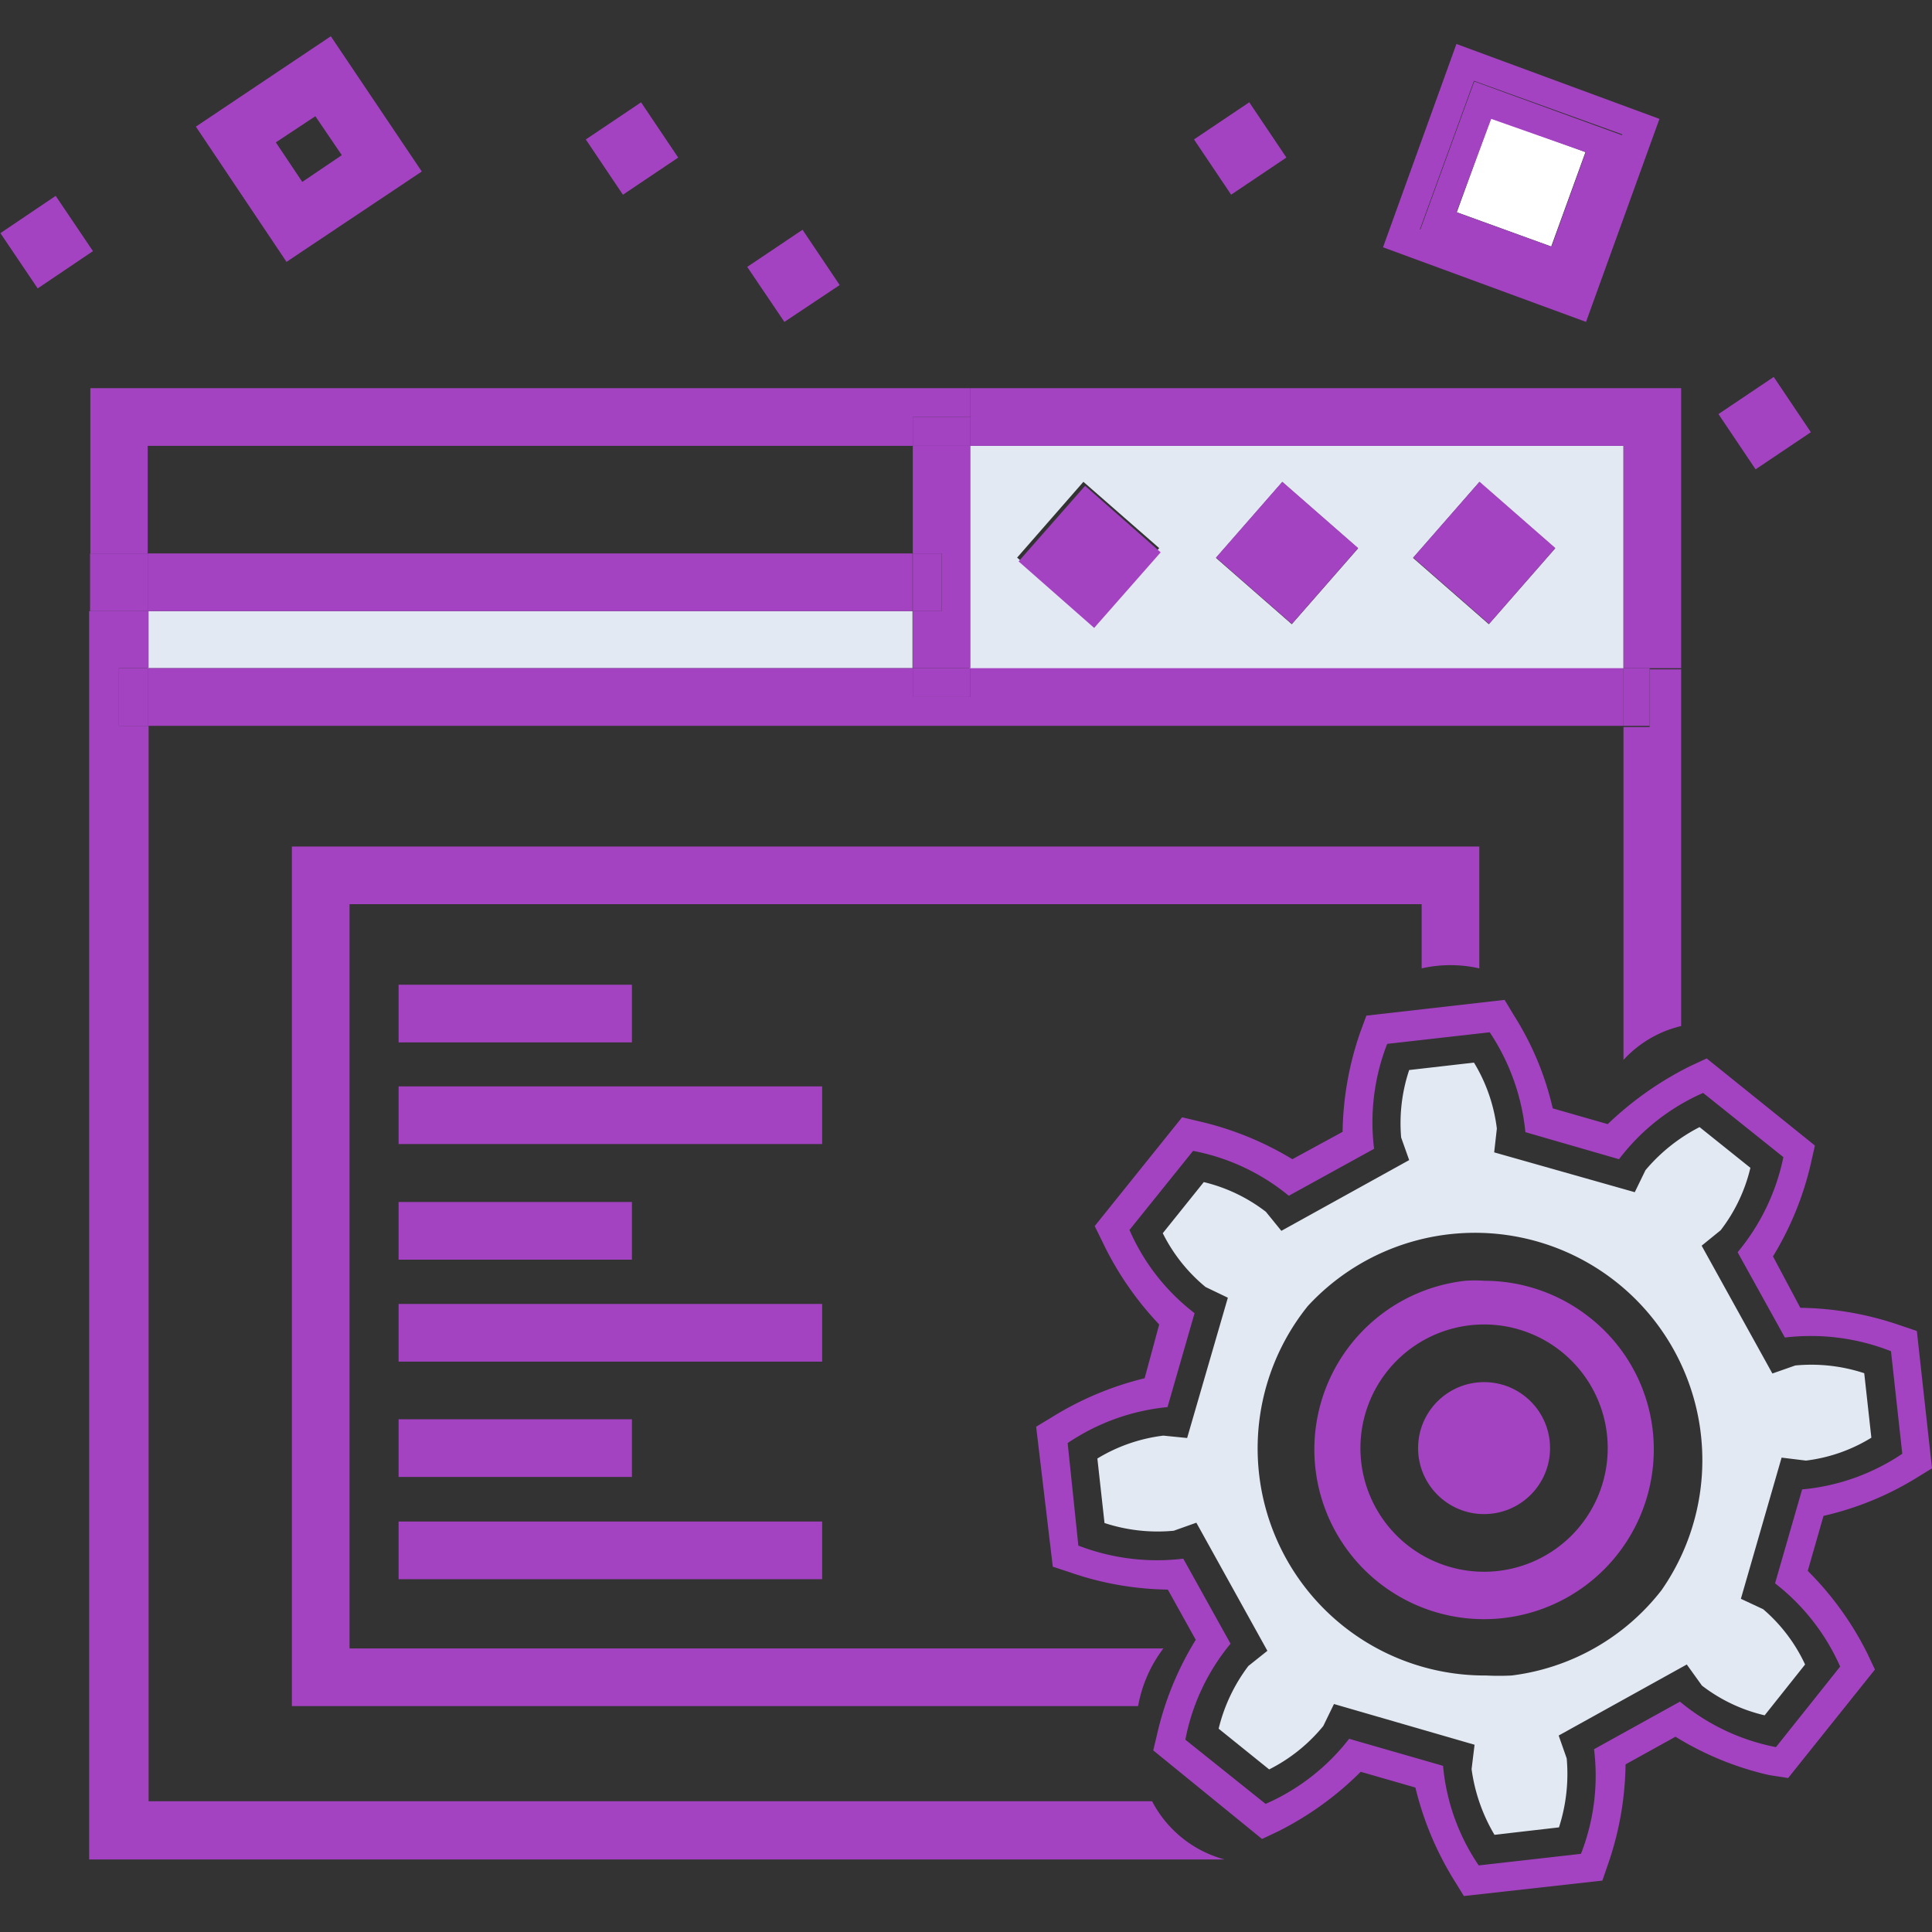 <svg id="Layer_1" data-name="Layer 1" xmlns="http://www.w3.org/2000/svg" viewBox="0 0 65 65"><rect x="0" y="0" width="65" height="65" fill="#333333" stroke="none"/><defs><style>.cls-1{fill:#e2e9f2;}.cls-2{fill:#a443c2;}.cls-3{fill:#fff;}</style></defs><rect class="cls-1" x="4.97" y="20.56" width="25.73" height="1.92"/><path class="cls-1" d="M36.81,21,39,18.44l-2.55-2.23-2.23,2.55Zm17.81,1.49h-22V15h22ZM43.46,21l2.23-2.55-2.55-2.23-2.23,2.55Zm4.08-2.23L50.09,21l2.23-2.55-2.55-2.23Z"/><rect class="cls-2" x="58.25" y="13.12" width="2.24" height="2.24" transform="translate(2.15 35.53) rotate(-33.9)"/><rect class="cls-2" x="54.62" y="22.48" width="0.88" height="1.94"/><polygon class="cls-2" points="56.56 13.06 56.56 22.48 55.5 22.48 54.62 22.48 54.62 15 32.65 15 32.65 14.03 32.65 13.06 56.56 13.06"/><rect class="cls-3" x="49.49" y="4.44" width="3.38" height="3.38" transform="translate(27.96 52.15) rotate(-70.06)"/><rect class="cls-2" x="48.24" y="16.91" width="3.39" height="3.39" transform="translate(3.06 43.94) rotate(-48.83)"/><path class="cls-2" d="M52.2,8.3l1.15-3.18L50.17,4,49,7.14Zm.58,1.24-5-1.8,1.82-5,5,1.82Z"/><path class="cls-2" d="M49.59,2.72l-1.82,5,5,1.8,1.81-5Zm-3.06,5.6L49,1.48,55.83,4l-2.47,6.83Z"/><rect class="cls-2" x="41.61" y="16.91" width="3.39" height="3.39" transform="translate(0.79 38.95) rotate(-48.83)"/><rect class="cls-2" x="40.61" y="3.88" width="2.24" height="2.24" transform="translate(4.3 24.12) rotate(-33.9)"/><rect class="cls-2" x="34.95" y="16.91" width="3.39" height="3.39" transform="matrix(0.66, -0.75, 0.75, 0.66, -1.48, 33.94)"/><rect class="cls-2" x="30.71" y="22.48" width="1.94" height="0.97"/><polygon class="cls-2" points="32.65 15 32.65 22.48 30.71 22.48 30.71 20.56 31.68 20.56 31.68 18.62 30.71 18.62 30.71 15 32.65 15"/><rect class="cls-2" x="30.71" y="14.03" width="1.94" height="0.97"/><rect class="cls-2" x="30.71" y="18.62" width="0.97" height="1.94"/><polygon class="cls-2" points="54.62 24.42 4.97 24.42 4.97 22.48 30.71 22.48 30.71 23.45 32.65 23.45 32.65 22.48 54.62 22.48 54.62 24.42"/><rect class="cls-2" x="4.97" y="18.62" width="25.73" height="1.94"/><polygon class="cls-2" points="27 7.73 28.25 9.59 26.39 10.83 25.14 8.98 27 7.73"/><rect class="cls-2" x="13.41" y="51.19" width="14.25" height="1.94"/><rect class="cls-2" x="13.41" y="43.87" width="14.25" height="1.94"/><rect class="cls-2" x="13.41" y="36.55" width="14.25" height="1.94"/><rect class="cls-2" x="20.15" y="3.88" width="2.24" height="2.24" transform="translate(0.82 12.71) rotate(-33.9)"/><rect class="cls-2" x="13.41" y="47.75" width="7.85" height="1.94"/><rect class="cls-2" x="13.41" y="40.44" width="7.85" height="1.94"/><rect class="cls-2" x="13.41" y="33.13" width="7.85" height="1.94"/><path class="cls-2" d="M11.76,30.42H47.83v2.16a4.38,4.38,0,0,1,1.94,0V28.48H9.82V57.4H38.29a4.53,4.53,0,0,1,.85-1.94H11.76Z"/><path class="cls-2" d="M11.5,5.22l-.89-1.31-1.33.88.89,1.33Zm-.37-4,3.06,4.55L9.64,8.81,6.59,4.26Z"/><rect class="cls-2" x="4" y="22.48" width="0.97" height="1.94"/><rect class="cls-2" x="3.03" y="18.62" width="1.94" height="1.94"/><polygon class="cls-2" points="3.04 13.06 32.65 13.06 32.65 14.03 30.71 14.03 30.71 15 4.97 15 4.97 18.62 3.04 18.62 3.04 13.06"/><path class="cls-2" d="M38.76,60.6H5V24.42H4V22.48H5V20.56H3v42h38.2A3.89,3.89,0,0,1,38.76,60.6Z"/><path class="cls-2" d="M56.56,34.52v-12H55.5v1.94h-.88V35.66A3.83,3.83,0,0,1,56.56,34.52Z"/><rect class="cls-2" x="0.43" y="7.03" width="2.24" height="2.24" transform="matrix(0.83, -0.56, 0.56, 0.83, -4.28, 2.25)"/><circle class="cls-2" cx="49.93" cy="48.72" r="2.22"/><path class="cls-2" d="M54.09,48.72a4.16,4.16,0,1,0-4.16,4.16A4.16,4.16,0,0,0,54.09,48.72Zm1.51-.63a5.71,5.71,0,1,1-6.3-5,4.58,4.58,0,0,1,.64,0,5.72,5.72,0,0,1,3.56,1.25A5.64,5.64,0,0,1,55.6,48.09Z"/><path class="cls-1" d="M56.75,56l-4.31,2.39.27.77a5.85,5.85,0,0,1-.26,2.32l-2.17.25a5.86,5.86,0,0,1-.77-2.21l.1-.82-4.73-1.37-.36.74a5.61,5.61,0,0,1-1.82,1.46L41,58.16a5.72,5.72,0,0,1,1-2.11l.64-.51-2.39-4.31-.76.27a5.73,5.73,0,0,1-2.33-.26l-.24-2.17a5.56,5.56,0,0,1,2.22-.77l.8.08,1.37-4.72-.75-.36a5.55,5.55,0,0,1-1.44-1.81l1.38-1.72a5.54,5.54,0,0,1,2.09,1l.52.64,4.3-2.38-.27-.76A5.65,5.65,0,0,1,47.41,36l2.18-.25a5.56,5.56,0,0,1,.77,2.22l-.09.8L55,40.11l.36-.74a5.88,5.88,0,0,1,1.82-1.45l1.71,1.37a5.52,5.52,0,0,1-1,2.1l-.64.52,2.38,4.3.77-.27a5.69,5.69,0,0,1,2.32.26l.24,2.17a5.44,5.44,0,0,1-2.2.77l-.82-.1-1.37,4.75.75.35A5.49,5.49,0,0,1,60.73,56l-1.36,1.71a5.5,5.5,0,0,1-2.11-1Zm-.85-2.5A7.65,7.65,0,0,0,44,43.94a7.64,7.64,0,0,0,6,12.43,8.43,8.43,0,0,0,.86,0A7.56,7.56,0,0,0,55.9,53.5Z"/><path class="cls-2" d="M59.52,59.72a10.35,10.35,0,0,1-3.15-1.29l-1.68.93a10.62,10.62,0,0,1-.58,3.33l-.2.58-4.66.52-.32-.52a10.63,10.63,0,0,1-1.31-3.13l-1.84-.53a10.77,10.77,0,0,1-2.77,2l-.55.26L38.8,58.89l.14-.59a10.45,10.45,0,0,1,1.29-3.13l-.94-1.69A10.42,10.42,0,0,1,36,52.9l-.58-.19L34.86,48l.53-.32a10.67,10.67,0,0,1,3.12-1.31L39,44.56A10.75,10.75,0,0,1,37.1,41.8l-.27-.55,2.94-3.66.59.14A10.65,10.65,0,0,1,43.48,39l1.69-.92a10.68,10.68,0,0,1,.59-3.34l.21-.57,4.65-.53.32.53a10,10,0,0,1,1.3,3.12l1.85.53a11.24,11.24,0,0,1,2.77-1.95l.56-.26,3.64,2.93-.13.58a10.5,10.5,0,0,1-1.28,3.15L60.57,44a10.68,10.68,0,0,1,3.33.58l.59.2L65,49.4l-.52.32A10.35,10.35,0,0,1,61.35,51l-.53,1.85a10.6,10.6,0,0,1,2,2.77l.26.55-2.92,3.65Zm-3-2.47a7.19,7.19,0,0,0,3.23,1.53l2.16-2.71a7.24,7.24,0,0,0-2.19-2.8l.91-3.16A7.2,7.2,0,0,0,64,48.91l-.38-3.45A7.36,7.36,0,0,0,60.05,45l-1.59-2.87A7.28,7.28,0,0,0,60,38.93l-2.7-2.16A7.16,7.16,0,0,0,54.47,39l-3.15-.91a7.35,7.35,0,0,0-1.2-3.36l-3.45.39a7.25,7.25,0,0,0-.44,3.53l-2.87,1.58a7.17,7.17,0,0,0-3.22-1.51L38,41.38a7.08,7.08,0,0,0,2.19,2.8l-.91,3.16a7.25,7.25,0,0,0-3.36,1.21L36.28,52a7.37,7.37,0,0,0,3.53.44L41.4,55.3a7.18,7.18,0,0,0-1.52,3.23l2.7,2.16a7.2,7.2,0,0,0,2.81-2.19l3.16.91a7.09,7.09,0,0,0,1.2,3.35l3.44-.39a7.23,7.23,0,0,0,.44-3.52Z"/></svg>